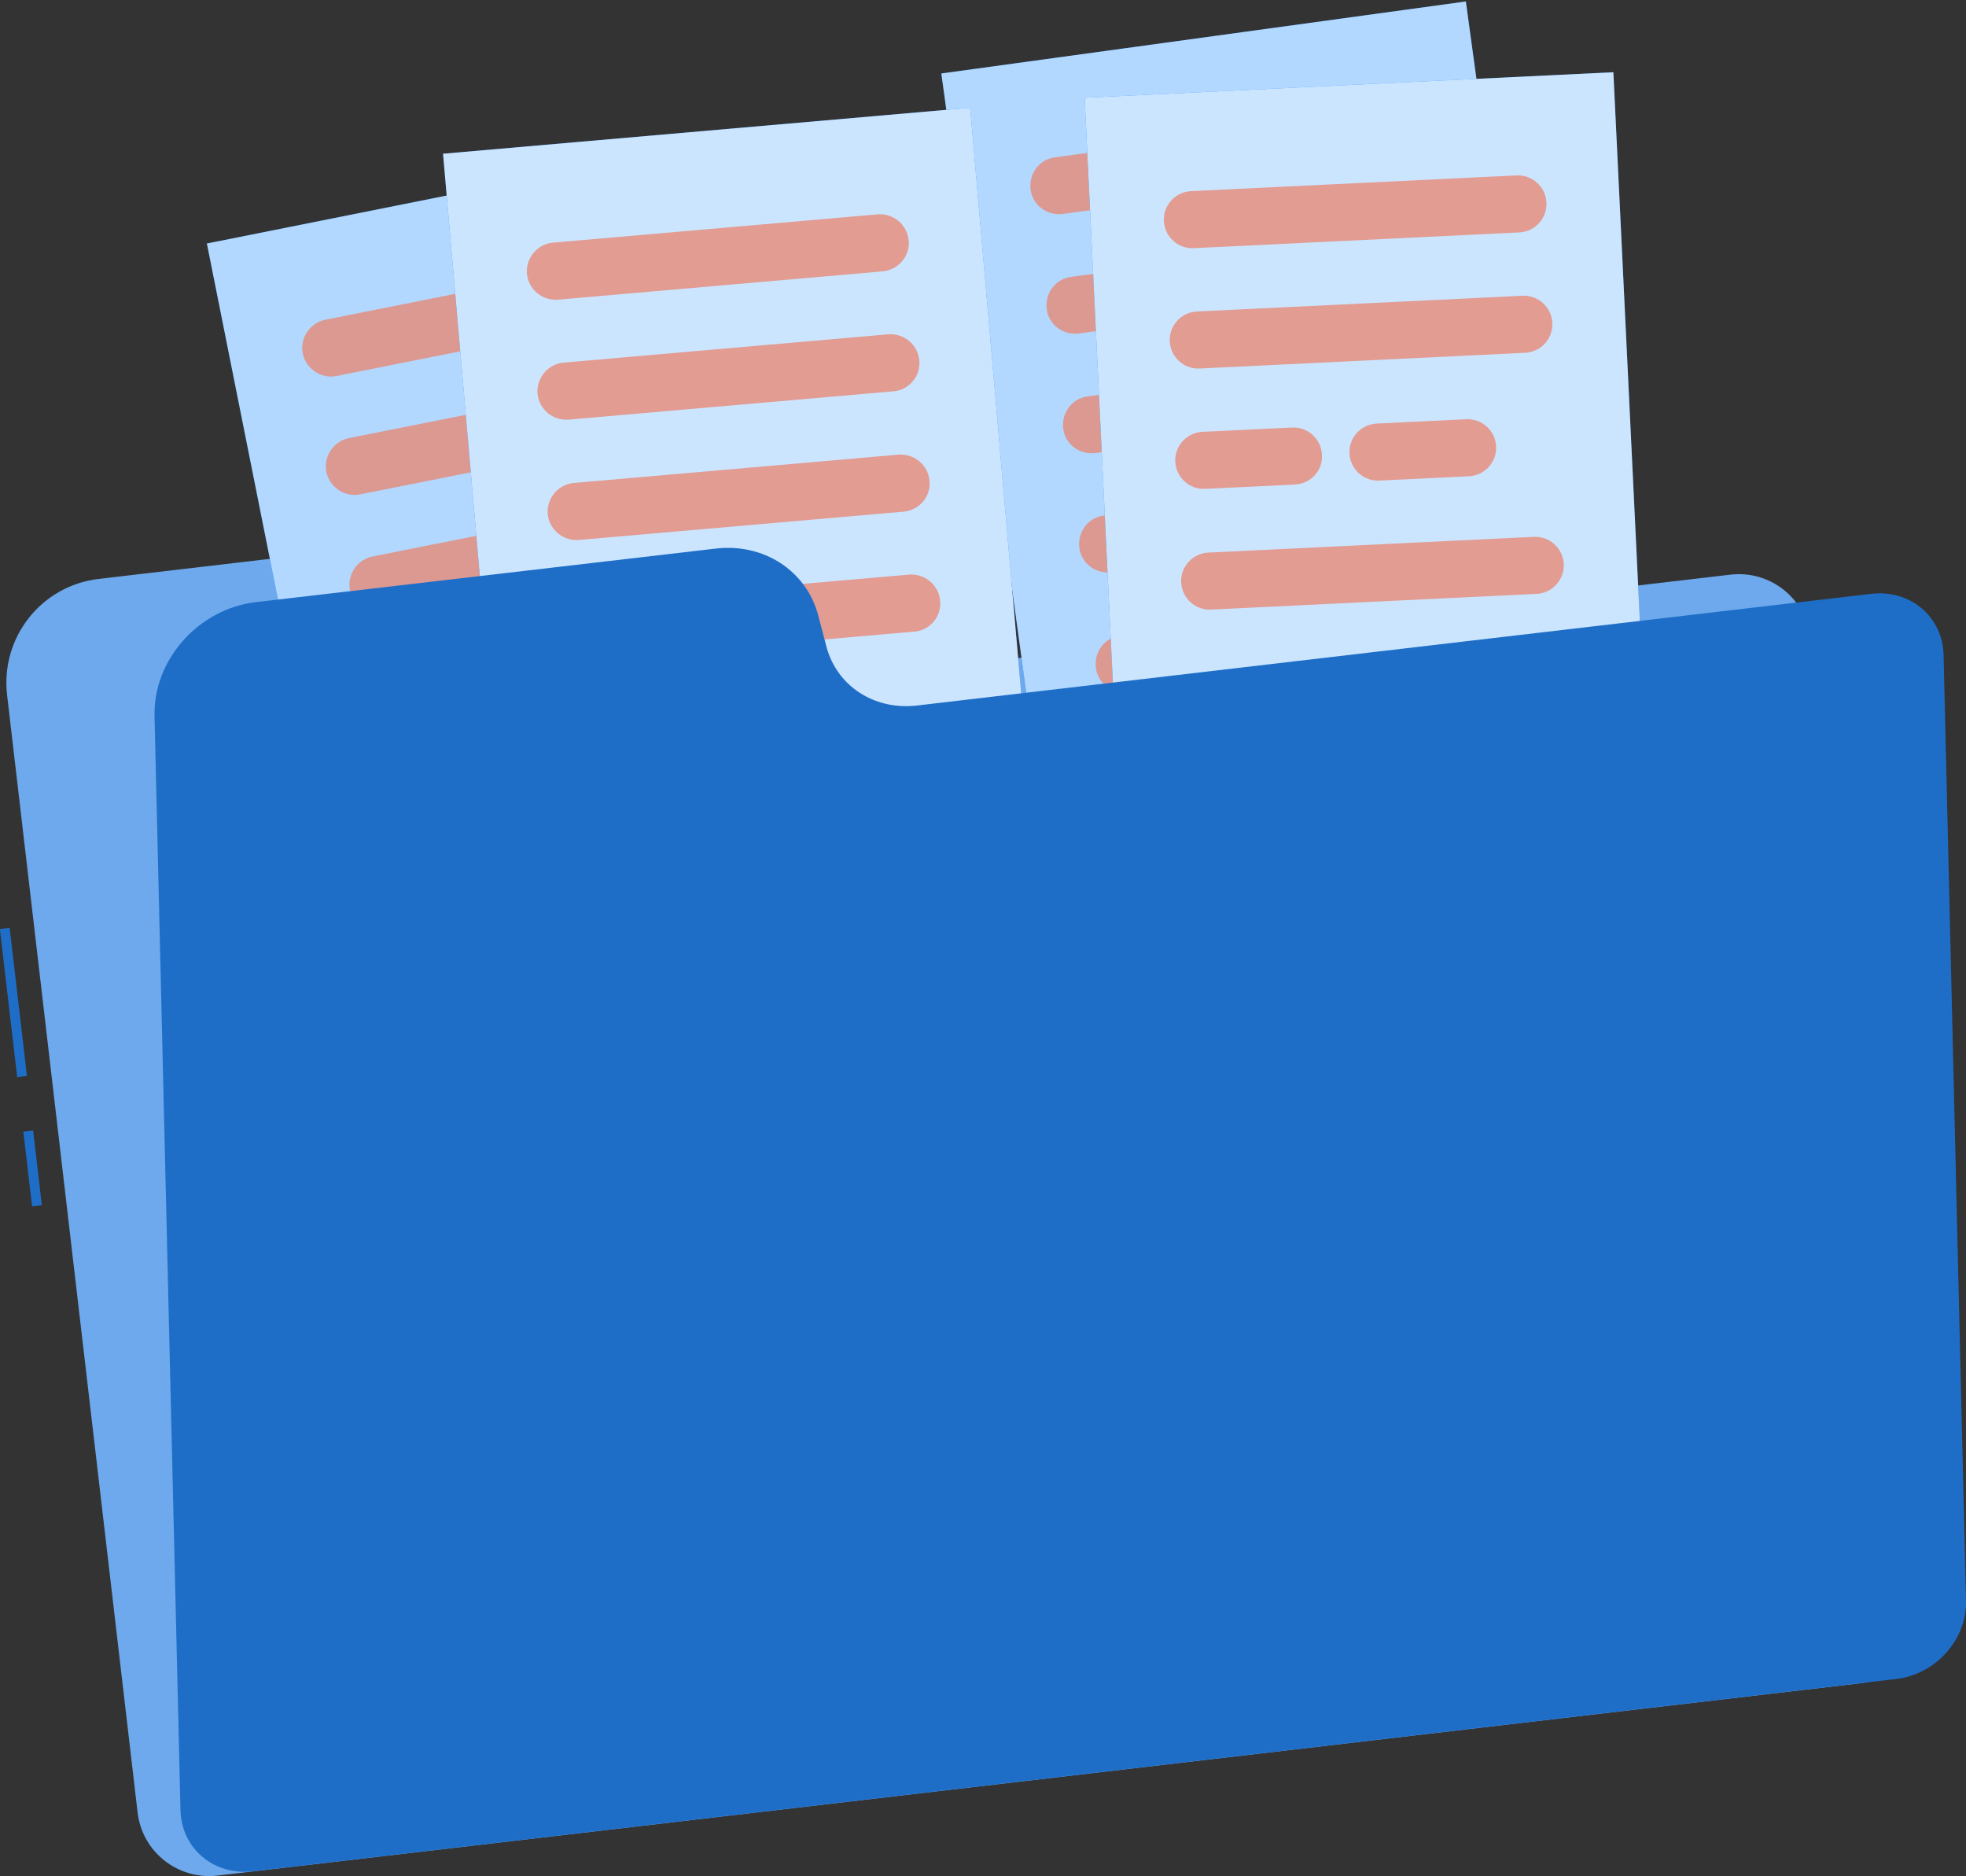 <?xml version="1.0" encoding="utf-8"?>
<!-- Generator: Adobe Illustrator 25.0.0, SVG Export Plug-In . SVG Version: 6.00 Build 0)  -->
<svg version="1.1" id="Layer_1" xmlns="http://www.w3.org/2000/svg" xmlns:xlink="http://www.w3.org/1999/xlink" x="0px" y="0px"
	 viewBox="0 0 500 477" style="enable-background:new 0 0 500 477;" xml:space="preserve">
<rect x="0" y="0" width="500" height="477" fill="#333333" stroke="none"/>
<style type="text/css">
	.st0{fill:#6DA9EC;}
	.st1{fill:#007CFF;}
	.st2{opacity:0.7;fill:#FFFFFF;}
	.st3{opacity:0.75;}
	.st4{fill:#E9846E;}
	.st5{opacity:0.8;fill:#FFFFFF;}
	.st6{fill:#1E6EC8;}
</style>
<g>
	<path class="st0" d="M172.9,159.2L170,151c-4.2-11.7-15.8-18.9-28.1-17.5L25.1,147.2c-14.6,1.7-25,14.9-23.3,29.5L35,460.9
		c1.2,10,10.2,17.1,20.2,16L473.1,428c10-1.2,17.1-10.2,16-20.2l-28.7-245.7c-1.2-10-10.2-17.1-20.2-16l-242.7,28.4
		C186.7,175.8,176.5,169.4,172.9,159.2z"/>
	<g>
		
			<rect x="69.4" y="47" transform="matrix(0.981 -0.196 0.196 0.981 -24.674 29.411)" class="st1" width="134.6" height="185.5"/>
		
			<rect x="69.4" y="47" transform="matrix(0.981 -0.196 0.196 0.981 -24.674 29.411)" class="st2" width="134.6" height="185.5"/>
	</g>
	<g class="st3">
		<path class="st4" d="M166.9,79.4L85.6,95.6c-3.9,0.8-7.8-1.8-8.6-5.7l0,0c-0.8-3.9,1.8-7.8,5.7-8.6l81.3-16.2
			c3.9-0.8,7.8,1.8,8.6,5.7l0,0C173.4,74.8,170.9,78.6,166.9,79.4z"/>
		<path class="st4" d="M172.9,109.5l-81.3,16.2c-3.9,0.8-7.8-1.8-8.6-5.7l0,0c-0.8-3.9,1.8-7.8,5.7-8.6l81.3-16.2
			c3.9-0.8,7.8,1.8,8.6,5.7v0C179.4,104.9,176.9,108.7,172.9,109.5z"/>
		<path class="st4" d="M178.9,139.6l-81.3,16.2c-3.9,0.8-7.8-1.8-8.6-5.7l0,0c-0.8-3.9,1.8-7.8,5.7-8.6l81.3-16.2
			c3.9-0.8,7.8,1.8,8.6,5.7l0,0C185.4,134.9,182.9,138.8,178.9,139.6z"/>
		<path class="st4" d="M184.9,169.6l-81.3,16.2c-3.9,0.8-7.8-1.8-8.6-5.7v0c-0.8-3.9,1.8-7.8,5.7-8.6l81.3-16.2
			c3.9-0.8,7.8,1.8,8.6,5.7l0,0C191.4,165,188.9,168.8,184.9,169.6z"/>
		<path class="st4" d="M168.7,204.1l-59.1,11.8c-3.9,0.8-7.8-1.8-8.6-5.7l0,0c-0.8-3.9,1.8-7.8,5.7-8.6l59.1-11.8
			c3.9-0.8,7.8,1.8,8.6,5.7l0,0C175.2,199.5,172.6,203.4,168.7,204.1z"/>
	</g>
	<g>
		
			<rect x="251.3" y="8.8" transform="matrix(0.991 -0.136 0.136 0.991 -10.828 44.139)" class="st1" width="134.6" height="185.5"/>
		
			<rect x="251.3" y="8.8" transform="matrix(0.991 -0.136 0.136 0.991 -10.828 44.139)" class="st2" width="134.6" height="185.5"/>
	</g>
	<g class="st3">
		<path class="st4" d="M352.5,43.2l-82.2,11.2c-4,0.5-7.7-2.2-8.2-6.2l0,0c-0.5-4,2.2-7.7,6.2-8.2l82.2-11.2c4-0.5,7.7,2.2,8.2,6.2
			l0,0C359.2,39,356.4,42.6,352.5,43.2z"/>
		<path class="st4" d="M356.6,73.6l-82.2,11.2c-4,0.5-7.7-2.2-8.2-6.2l0,0c-0.5-4,2.2-7.7,6.2-8.2l82.2-11.2c4-0.5,7.7,2.2,8.2,6.2
			l0,0C363.4,69.3,360.6,73,356.6,73.6z"/>
		<path class="st4" d="M301.2,112.1l-22.6,3.1c-4,0.5-7.7-2.2-8.2-6.2l0,0c-0.5-4,2.2-7.7,6.2-8.2l22.6-3.1c4-0.5,7.7,2.2,8.2,6.2v0
			C308,107.9,305.2,111.5,301.2,112.1z"/>
		<path class="st4" d="M345.1,106.1l-22.6,3.1c-4,0.5-7.7-2.2-8.2-6.2l0,0c-0.5-4,2.2-7.7,6.2-8.2l22.6-3.1c4-0.5,7.7,2.2,8.2,6.2
			l0,0C351.9,101.9,349.1,105.5,345.1,106.1z"/>
		<path class="st4" d="M364.9,134.3l-82.2,11.2c-4,0.5-7.7-2.2-8.2-6.2l0,0c-0.5-4,2.2-7.7,6.2-8.2l82.2-11.2c4-0.5,7.7,2.2,8.2,6.2
			l0,0C371.7,130.1,368.9,133.8,364.9,134.3z"/>
		<path class="st4" d="M346.6,167.8l-59.7,8.2c-4,0.5-7.7-2.2-8.2-6.2l0,0c-0.5-4,2.2-7.7,6.2-8.2l59.7-8.2c4-0.5,7.7,2.2,8.2,6.2v0
			C353.4,163.6,350.6,167.2,346.6,167.8z"/>
	</g>
	<g>
		
			<rect x="120.5" y="32.9" transform="matrix(0.996 -8.682396e-02 8.682396e-02 0.996 -10.198 16.783)" class="st1" width="134.6" height="185.5"/>
		
			<rect x="120.5" y="32.9" transform="matrix(0.996 -8.682396e-02 8.682396e-02 0.996 -10.198 16.783)" class="st5" width="134.6" height="185.5"/>
	</g>
	<g class="st3">
		<path class="st4" d="M224.5,69l-82.6,7.2c-4,0.3-7.5-2.6-7.9-6.6l0,0c-0.3-4,2.6-7.5,6.6-7.9l82.6-7.2c4-0.3,7.5,2.6,7.9,6.6l0,0
			C231.5,65.1,228.5,68.6,224.5,69z"/>
		<path class="st4" d="M227.2,99.5l-82.6,7.2c-4,0.3-7.5-2.6-7.9-6.6l0,0c-0.3-4,2.6-7.5,6.6-7.9l82.6-7.2c4-0.3,7.5,2.6,7.9,6.6
			l0,0C234.2,95.6,231.2,99.2,227.2,99.5z"/>
		<path class="st4" d="M229.8,130.1l-82.6,7.2c-4,0.3-7.5-2.6-7.9-6.6l0,0c-0.3-4,2.6-7.5,6.6-7.9l82.6-7.2c4-0.3,7.5,2.6,7.9,6.6
			l0,0C236.8,126.2,233.9,129.7,229.8,130.1z"/>
		<path class="st4" d="M232.5,160.6l-82.6,7.2c-4,0.3-7.5-2.6-7.9-6.6l0,0c-0.3-4,2.6-7.5,6.6-7.9l82.6-7.2c4-0.3,7.5,2.6,7.9,6.6
			l0,0C239.5,156.8,236.5,160.3,232.5,160.6z"/>
		<path class="st4" d="M212.6,193.2l-60,5.2c-4,0.3-7.5-2.6-7.9-6.6l0,0c-0.3-4,2.6-7.5,6.6-7.9l60-5.2c4-0.3,7.5,2.6,7.9,6.6l0,0
			C219.6,189.3,216.6,192.8,212.6,193.2z"/>
	</g>
	<g>
		
			<rect x="280.2" y="21.5" transform="matrix(0.999 -4.821955e-02 4.821955e-02 0.999 -5.105 16.891)" class="st1" width="134.6" height="185.5"/>
		
			<rect x="280.2" y="21.5" transform="matrix(0.999 -4.821955e-02 4.821955e-02 0.999 -5.105 16.891)" class="st5" width="134.6" height="185.5"/>
	</g>
	<g class="st3">
		<path class="st4" d="M386.4,59.1l-82.8,4c-4,0.2-7.4-2.9-7.6-6.9l0,0c-0.2-4,2.9-7.4,6.9-7.6l82.8-4c4-0.2,7.4,2.9,7.6,6.9l0,0
			C393.5,55.5,390.4,58.9,386.4,59.1z"/>
		<path class="st4" d="M387.9,89.7l-82.8,4c-4,0.2-7.4-2.9-7.6-6.9l0,0c-0.2-4,2.9-7.4,6.9-7.6l82.8-4c4-0.2,7.4,2.9,7.6,6.9l0,0
			C395,86.1,391.9,89.5,387.9,89.7z"/>
		<path class="st4" d="M329.3,123.2l-22.8,1.1c-4,0.2-7.4-2.9-7.6-6.9l0,0c-0.2-4,2.9-7.4,6.9-7.6l22.8-1.1c4-0.2,7.4,2.9,7.6,6.9
			l0,0C336.5,119.6,333.4,123,329.3,123.2z"/>
		<path class="st4" d="M373.6,121.1l-22.8,1.1c-4,0.2-7.4-2.9-7.6-6.9l0,0c-0.2-4,2.9-7.4,6.9-7.6l22.8-1.1c4-0.2,7.4,2.9,7.6,6.9
			l0,0C380.7,117.5,377.6,120.9,373.6,121.1z"/>
		<path class="st4" d="M390.8,151l-82.8,4c-4,0.2-7.4-2.9-7.6-6.9l0,0c-0.2-4,2.9-7.4,6.9-7.6l82.8-4c4-0.2,7.4,2.9,7.6,6.9l0,0
			C397.9,147.4,394.8,150.8,390.8,151z"/>
		<path class="st4" d="M369.7,182.7l-60.2,2.9c-4,0.2-7.4-2.9-7.6-6.9l0,0c-0.2-4,2.9-7.4,6.9-7.6l60.2-2.9c4-0.2,7.4,2.9,7.6,6.9
			l0,0C376.8,179.1,373.7,182.5,369.7,182.7z"/>
	</g>
	<rect x="2.2" y="236" transform="matrix(0.993 -0.116 0.116 0.993 -29.589 2.125)" class="st6" width="2.5" height="37.9"/>
	
		<rect x="7.1" y="287.6" transform="matrix(0.993 -0.116 0.116 0.993 -34.469 2.986)" class="st6" width="2.5" height="19.1"/>
	<path class="st6" d="M210.2,164.5l-2.1-8c-3-11.4-13.9-18.5-26.2-17L65.1,153.1C50.5,154.8,39,167.7,39.3,182l6.6,278.2
		c0.2,9.8,8.5,16.8,18.5,15.6l417.9-48.9c10-1.2,17.9-10,17.7-19.8l-5.7-240.5c-0.2-9.8-8.5-16.8-18.5-15.6l-242.7,28.4
		C222.4,180.6,212.9,174.5,210.2,164.5z"/>
</g>
</svg>
